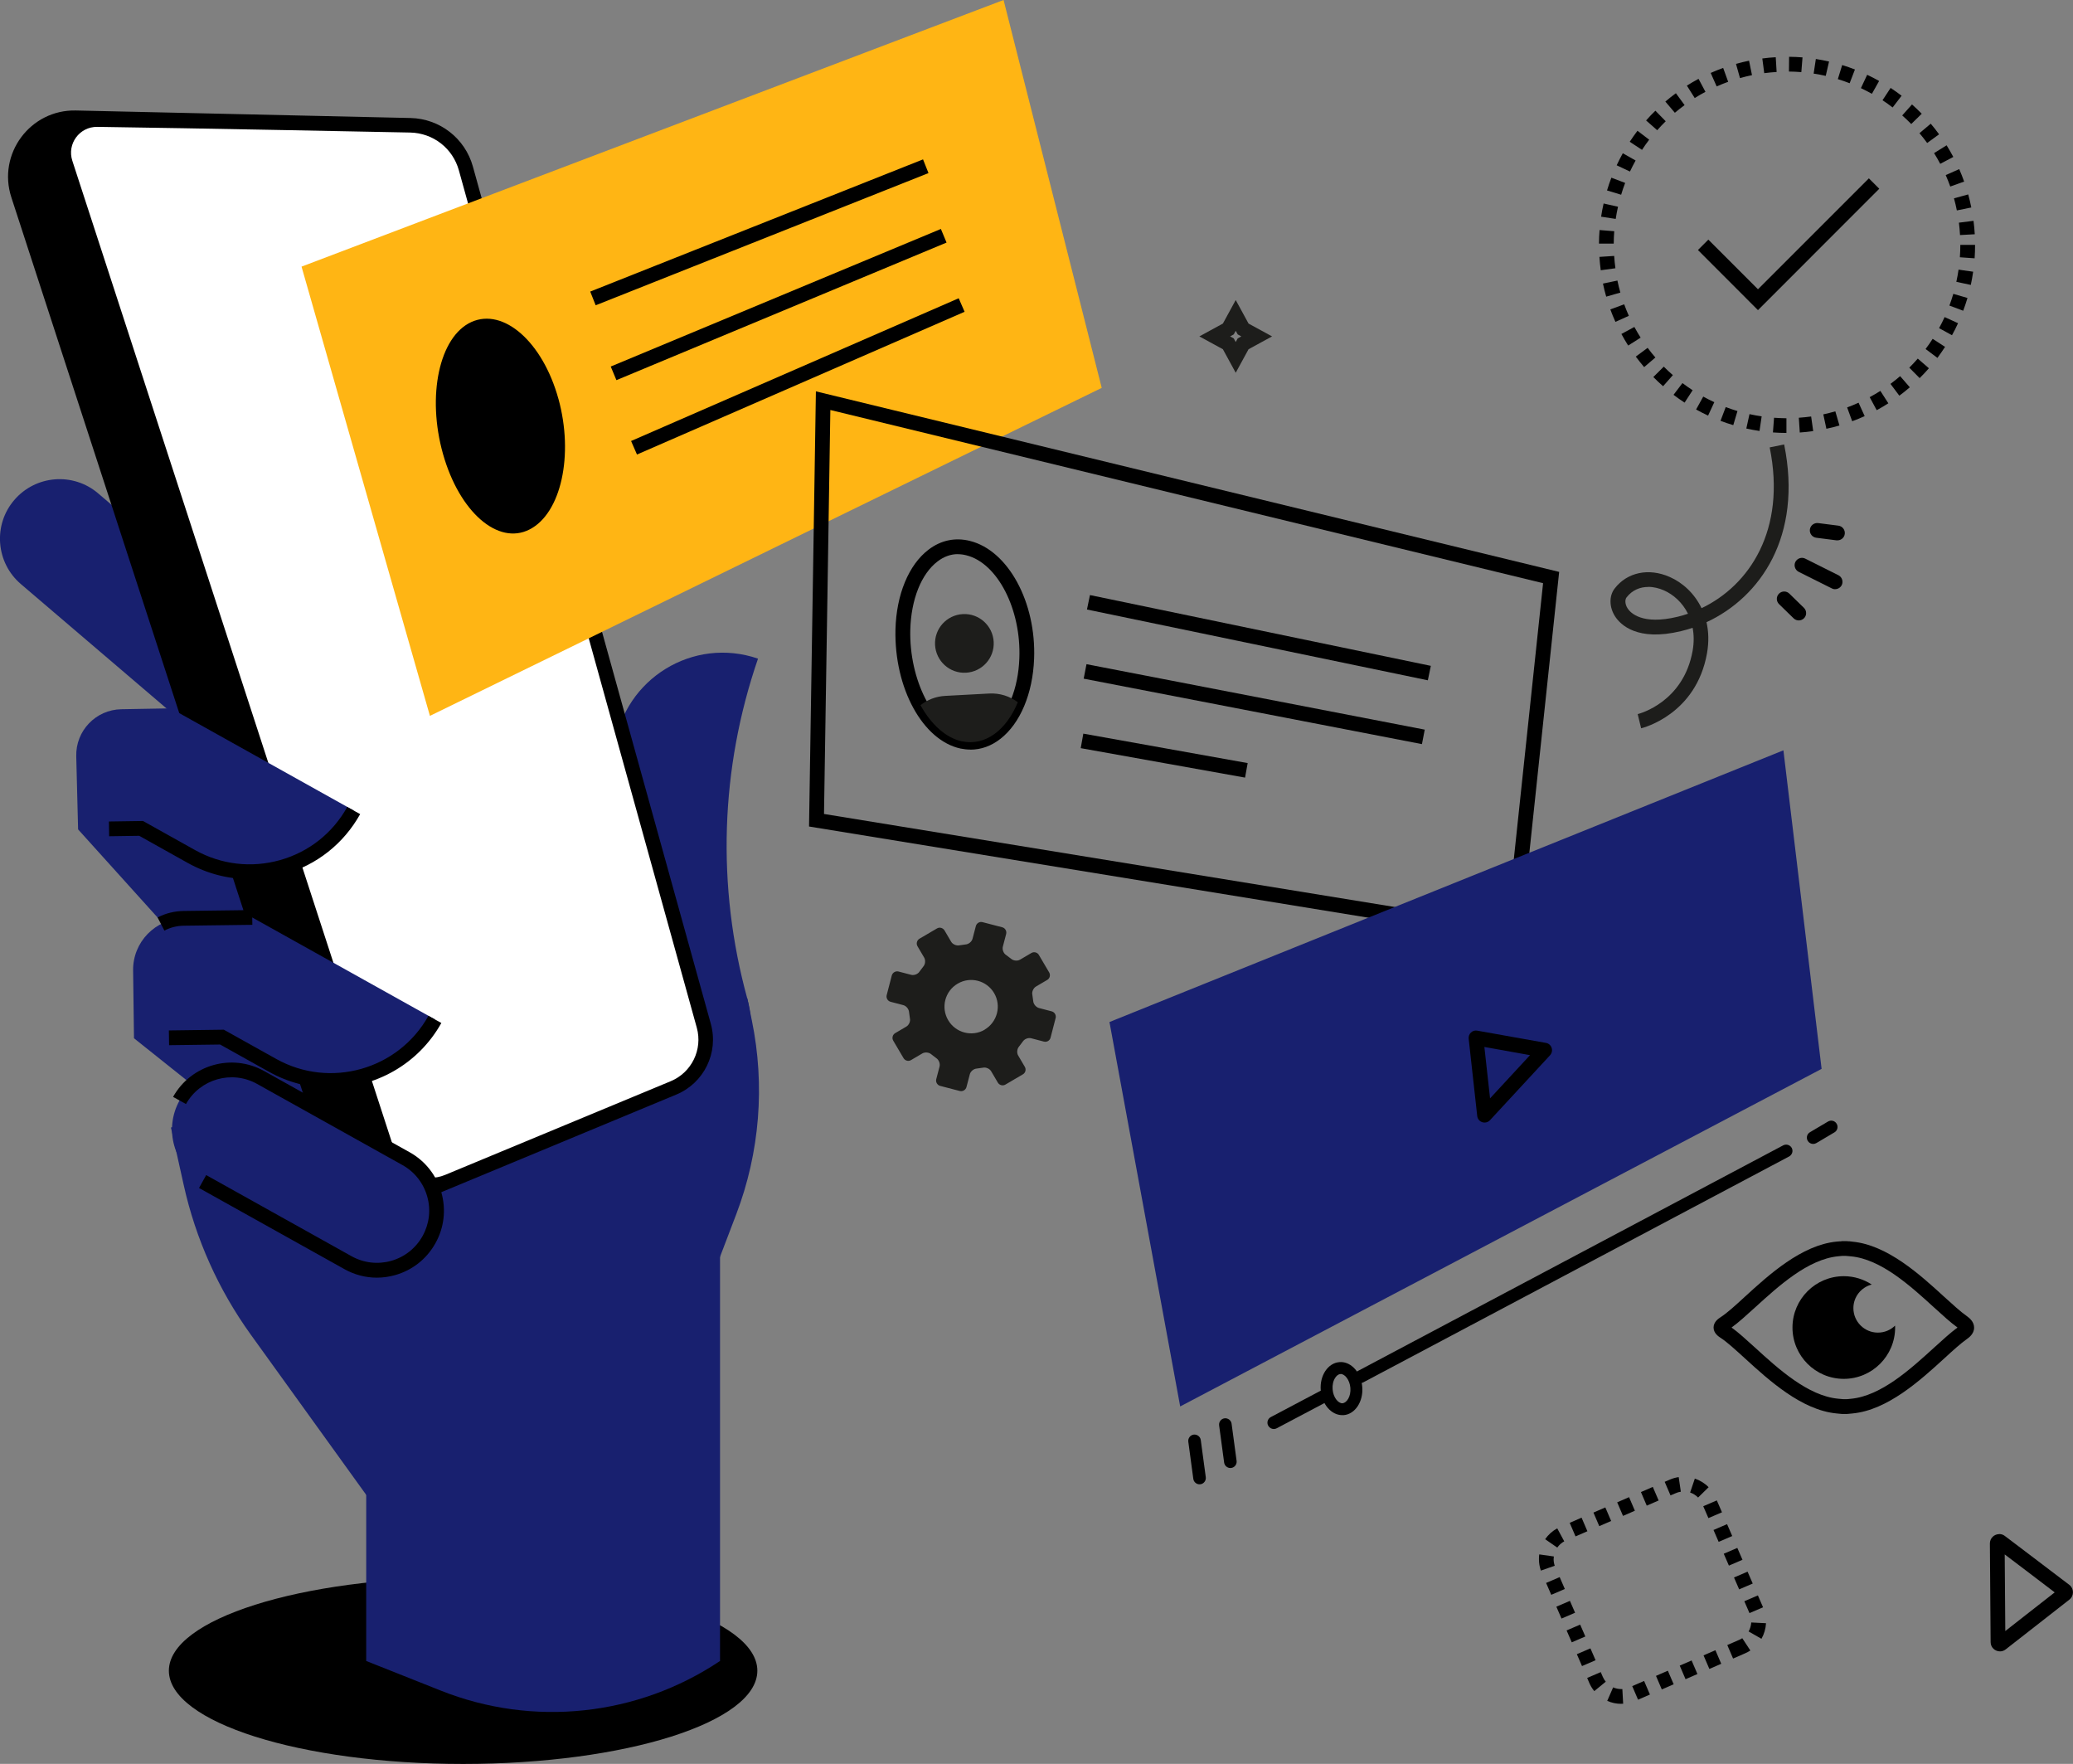 <svg xmlns="http://www.w3.org/2000/svg" id="Camada_2" data-name="Camada 2" viewBox="0 0 281.11 239.15"><rect x="0" y="0" width="281.11" height="239.15" fill="#808080" stroke="none"/><defs><style>      .cls-1 {        fill: #fff;      }      .cls-2 {        fill: #ffb514;      }      .cls-3 {        fill: #18206f;      }      .cls-4 {        fill: #1d1d1b;      }    </style></defs><g id="Layer_2" data-name="Layer 2"><g><ellipse cx="62.8" cy="226.52" rx="39.9" ry="12.64"></ellipse><path class="cls-3" d="M53.07,207.41l-19.08-26.48c-4.36-6.06-7.45-12.94-9.07-20.23l-1.74-7.83,78.16-17.51.62,3.02c1.8,8.77,1.07,17.88-2.12,26.25l-13.21,34.64-33.56,8.13Z"></path><path class="cls-3" d="M49.66,186.43v38.77l10.12,4.02c12.51,4.98,26.67,3.47,37.86-4.02h0v-61.83l-47.98,23.06Z"></path><polygon class="cls-3" points="18.17 140.77 54.38 169.66 66.44 152.35 35.5 128.49 18.17 140.77"></polygon><polygon class="cls-3" points="10.59 112.45 47.3 153.14 48.87 103.58 19.77 104.11 10.59 112.45"></polygon><path class="cls-3" d="M31.69,103.83L2.83,79.19c-3.39-2.9-3.8-8-.9-11.39h0c2.9-3.39,8-3.8,11.39-.9l28.86,24.64-10.5,12.29Z"></path><path class="cls-3" d="M89.72,154.1l-3.97-14.45c-3.47-12.63-4.26-25.66-2.41-38.43,1.34-9.2,10.66-14.94,19.45-11.92h0c-5.13,14.92-5.63,30.85-1.46,46.07h0c2.19,7.98-2.5,16.23-10.48,18.42l-1.14.31Z"></path><path d="M91.72,148.4l-36.5,15.16c-4.34,1.8-9.3-.48-10.75-4.95L1.54,26.76c-1.92-5.89,2.56-11.92,8.75-11.78l45.38,1.02c3.97.09,7.4,2.76,8.46,6.59l32.26,116.22c1.09,3.92-.92,8.03-4.67,9.59Z"></path><path class="cls-1" d="M62.23,23.11c-.83-3.01-3.49-5.07-6.61-5.14,0,0-30.33-.61-42.43-.77-2.41-.03-4.13,2.31-3.38,4.6l43.75,134.37c.92,2.82,4.05,4.27,6.79,3.13l30.61-12.71c2.83-1.18,4.35-4.29,3.53-7.25L62.23,23.11Z"></path><g><path d="M248.86,79.89c-.15,0-.3-.03-.45-.11l-4.5-2.25c-.49-.25-.69-.85-.45-1.34.25-.49.85-.7,1.34-.45l4.5,2.25c.49.25.69.85.45,1.34-.18.35-.53.55-.9.55Z"></path><path d="M243.93,84.12c-.25,0-.5-.09-.7-.28l-1.98-1.93c-.4-.39-.4-1.02-.02-1.41.39-.4,1.02-.4,1.41-.02l1.98,1.93c.4.39.4,1.02.02,1.41-.2.2-.46.3-.72.3Z"></path><path d="M249.17,73.26s-.08,0-.13,0l-2.74-.35c-.55-.07-.94-.57-.87-1.12.07-.55.57-.93,1.12-.87l2.74.35c.55.07.94.57.87,1.12-.06.51-.5.87-.99.87Z"></path></g><path class="cls-4" d="M167.57,50.54l-1.74-3.19-3.19-1.74,3.19-1.74,1.74-3.19,1.74,3.19,3.19,1.74-3.19,1.74-1.74,3.19ZM166.81,45.61l.49.27.27.49.27-.49.49-.27-.49-.27-.27-.49-.27.49-.49.27Z"></path><path class="cls-4" d="M222.55,98.76l-.47-1.94c.25-.06,6.21-1.62,7.45-8.59.2-1.13.18-2.17,0-3.11-.52.17-1.04.33-1.57.45-5.96,1.44-8.23-.9-8.93-1.97-.82-1.26-.85-2.79-.08-3.8,1.69-2.21,4.62-2.83,7.46-1.58,1.74.76,3.37,2.23,4.33,4.24,6.47-3.09,11.52-10.58,9.24-21.8l1.96-.4c2.53,12.44-3.23,20.72-10.53,24.1.29,1.26.34,2.67.07,4.21-1.47,8.29-8.65,10.11-8.95,10.18ZM223.51,79.58c-1.07,0-2.15.39-2.95,1.43-.21.28-.23.9.16,1.49.36.56,1.93,2.29,6.78,1.12.47-.11.94-.25,1.4-.41-.75-1.51-1.97-2.6-3.27-3.17-.64-.28-1.38-.47-2.12-.47Z"></path><path class="cls-3" d="M47.18,171.2l-19.71-11c-3.9-2.18-5.29-7.1-3.12-11h0c2.18-3.9,7.1-5.29,11-3.12l19.71,11c3.9,2.18,5.29,7.1,3.12,11h0c-2.18,3.9-7.1,5.29-11,3.12Z"></path><path class="cls-3" d="M36.98,144.45l-6.88-3.84-11.93.16-.12-9.19c-.05-3.85,3.03-7.02,6.88-7.07l9.27-.12,24.77,13.82h0c-4.35,7.8-14.2,10.59-21.99,6.24Z"></path><path class="cls-3" d="M25.97,116.13l-6.84-3.82-8.54.13-.25-9.9c-.09-3.45,2.65-6.32,6.11-6.38l6.7-.12,24.81,13.85h0c-4.35,7.8-14.2,10.59-21.99,6.24Z"></path><path d="M51.11,173.23c-1.53,0-3.04-.39-4.41-1.16l-19.71-11,.97-1.75,19.71,11c1.65.92,3.56,1.14,5.38.63,1.82-.52,3.33-1.71,4.25-3.36.92-1.65,1.15-3.56.63-5.38-.52-1.82-1.71-3.33-3.36-4.25l-19.71-11c-3.41-1.9-7.73-.68-9.64,2.73l-1.75-.97c2.44-4.37,7.98-5.95,12.36-3.5l19.71,11c2.12,1.18,3.65,3.12,4.31,5.45s.38,4.79-.81,6.9c-1.18,2.12-3.12,3.65-5.45,4.31-.82.23-1.66.35-2.49.35Z"></path><g><path d="M44.83,147.5c-2.83,0-5.69-.7-8.33-2.17l-6.65-3.71-6.92.09-.03-2,7.45-.1,7.12,3.97c7.3,4.07,16.56,1.45,20.63-5.85l1.75.97c-3.14,5.62-8.99,8.8-15.02,8.8Z"></path><path d="M22.29,126.17l-.92-1.78c1.1-.57,2.3-.86,3.55-.88l9.27-.12.03,2-9.27.12c-.94.01-1.83.23-2.65.66Z"></path></g><path d="M33.82,119.19c-2.89,0-5.75-.74-8.34-2.18l-6.6-3.69-4.08.06-.03-2,4.62-.07,7.07,3.95c3.54,1.97,7.63,2.45,11.53,1.35,3.9-1.1,7.13-3.66,9.1-7.2l1.75.97c-2.23,4-5.89,6.9-10.3,8.15-1.55.44-3.14.66-4.71.66Z"></path><path d="M242.24,58.7c-.61,0-1.22-.03-1.82-.07l.15-1.99c.55.04,1.11.06,1.68.07v2ZM244.06,58.64l-.13-2c.56-.04,1.12-.1,1.67-.17l.28,1.98c-.6.08-1.2.15-1.82.19ZM238.6,58.43c-.61-.09-1.2-.2-1.79-.33l.43-1.95c.54.12,1.1.22,1.65.3l-.29,1.98ZM247.67,58.14l-.42-1.96c.55-.12,1.09-.25,1.63-.41l.56,1.92c-.58.17-1.17.32-1.77.44ZM235.04,57.64c-.59-.17-1.16-.37-1.73-.58l.71-1.87c.52.2,1.05.38,1.59.54l-.57,1.92ZM251.17,57.12l-.69-1.88c.53-.19,1.04-.41,1.55-.64l.83,1.82c-.55.25-1.11.48-1.69.69ZM231.63,56.35c-.55-.26-1.1-.53-1.63-.83l.97-1.75c.49.27.99.53,1.5.76l-.84,1.81ZM254.49,55.61l-.95-1.76c.49-.27.98-.55,1.45-.85l1.08,1.68c-.51.33-1.04.64-1.57.93ZM228.43,54.58c-.51-.33-1.01-.68-1.49-1.05l1.21-1.59c.45.34.91.66,1.38.97l-1.09,1.68ZM257.56,53.65l-1.2-1.6c.45-.34.89-.69,1.31-1.05l1.31,1.51c-.46.4-.93.78-1.42,1.14ZM225.53,52.37c-.46-.4-.9-.82-1.33-1.25l1.42-1.41c.39.4.8.78,1.23,1.15l-1.32,1.5ZM260.32,51.27l-1.41-1.42c.4-.4.78-.81,1.15-1.23l1.51,1.31c-.4.46-.81.9-1.25,1.33ZM222.96,49.78c-.39-.46-.77-.94-1.14-1.43l1.61-1.19c.33.45.68.89,1.05,1.31l-1.52,1.3ZM262.72,48.52l-1.6-1.2c.34-.45.66-.91.96-1.38l1.68,1.09c-.33.51-.68,1.01-1.04,1.5ZM220.79,46.85c-.33-.51-.63-1.04-.92-1.57l1.76-.95c.27.49.55.98.85,1.45l-1.69,1.07ZM264.7,45.45l-1.75-.96c.27-.49.52-.99.75-1.5l1.82.83c-.25.56-.53,1.11-.82,1.63ZM219.06,43.64c-.25-.55-.48-1.12-.69-1.69l1.88-.69c.19.53.4,1.05.63,1.56l-1.82.82ZM266.22,42.13l-1.87-.7c.2-.52.37-1.05.53-1.59l1.92.56c-.17.59-.37,1.16-.58,1.73ZM217.81,40.22c-.17-.59-.32-1.18-.44-1.77l1.96-.41c.11.55.25,1.09.4,1.63l-1.92.55ZM267.25,38.63l-1.96-.42c.12-.54.22-1.1.3-1.65l1.98.28c-.09.61-.19,1.2-.32,1.8ZM217.07,36.65c-.08-.6-.14-1.2-.18-1.82l2-.13c.04.56.09,1.12.17,1.67l-1.98.27ZM267.76,35.02l-1.99-.14c.04-.56.06-1.12.06-1.68h2c0,.61-.02,1.22-.06,1.82ZM218.83,33.03h-2c0-.63.03-1.23.08-1.84l1.99.16c-.04.56-.07,1.12-.07,1.68ZM265.79,31.87c-.03-.56-.08-1.12-.15-1.68l1.98-.25c.08.6.13,1.2.17,1.82l-2,.11ZM219.1,29.68l-1.98-.3c.09-.6.2-1.21.34-1.79l1.95.44c-.12.54-.23,1.09-.31,1.65ZM265.36,28.53c-.11-.55-.24-1.1-.39-1.64l1.93-.53c.16.58.3,1.17.42,1.77l-1.96.4ZM219.83,26.4l-1.91-.58c.18-.59.37-1.16.59-1.73l1.87.71c-.2.52-.38,1.05-.54,1.59ZM264.47,25.3c-.19-.53-.4-1.05-.62-1.56l1.83-.81c.24.55.47,1.12.67,1.69l-1.88.67ZM221.04,23.26l-1.81-.85c.26-.56.54-1.1.83-1.63l1.74.98c-.27.49-.53.99-.77,1.5ZM263.11,22.22c-.26-.5-.54-.98-.84-1.46l1.7-1.06c.32.51.62,1.04.91,1.58l-1.77.93ZM222.67,20.32l-1.67-1.1c.33-.51.69-1,1.05-1.49l1.59,1.21c-.34.45-.67.9-.97,1.37ZM261.33,19.38c-.33-.45-.68-.89-1.04-1.32l1.53-1.29c.39.46.77.94,1.13,1.44l-1.62,1.18ZM224.72,17.65l-1.5-1.32c.4-.46.82-.9,1.26-1.32l1.4,1.43c-.4.39-.79.8-1.16,1.22ZM259.17,16.81c-.39-.4-.8-.79-1.22-1.16l1.33-1.49c.45.4.89.83,1.32,1.26l-1.43,1.4ZM227.12,15.29l-1.29-1.52c.46-.39.94-.77,1.43-1.13l1.18,1.61c-.45.33-.89.68-1.32,1.04ZM256.65,14.57c-.44-.34-.9-.67-1.37-.98l1.1-1.67c.51.34,1,.69,1.49,1.06l-1.22,1.59ZM229.82,13.3l-1.07-1.69c.51-.32,1.04-.63,1.58-.92l.94,1.76c-.5.26-.98.55-1.45.84ZM253.85,12.72c-.49-.27-.99-.53-1.5-.77l.85-1.81c.55.26,1.09.54,1.62.84l-.98,1.74ZM232.79,11.72l-.81-1.83c.55-.25,1.12-.47,1.69-.68l.68,1.88c-.53.19-1.05.4-1.56.63ZM250.81,11.28c-.52-.2-1.05-.39-1.59-.55l.59-1.91c.58.18,1.16.38,1.73.6l-.72,1.87ZM235.95,10.58l-.54-1.92c.58-.16,1.17-.31,1.77-.43l.4,1.96c-.55.11-1.1.25-1.63.4ZM247.59,10.29c-.54-.12-1.09-.23-1.65-.31l.3-1.98c.6.09,1.2.21,1.79.34l-.45,1.95ZM239.24,9.91l-.26-1.98c.6-.08,1.2-.14,1.82-.17l.12,2c-.56.03-1.12.09-1.67.16ZM244.27,9.78c-.55-.05-1.11-.07-1.68-.08l.02-2c.61,0,1.22.04,1.82.08l-.16,1.99Z"></path><polygon points="238.39 42.05 230.25 33.9 231.66 32.49 238.39 39.22 253.43 24.18 254.84 25.59 238.39 42.05"></polygon><g><g><polygon class="cls-2" points="149.4 52.59 58.3 97.06 40.89 36.15 136.09 0 149.4 52.59"></polygon><g><g><rect x="78.69" y="30.49" width="48.56" height="2" transform="translate(-4.35 40.24) rotate(-21.66)"></rect><rect x="81.34" y="40.29" width="48.5" height="2" transform="translate(-7.76 43.79) rotate(-22.62)"></rect><rect x="83.96" y="50.04" width="48.46" height="2" transform="translate(-11.38 47.45) rotate(-23.54)"></rect></g><path d="M75.72,54.05c2.12,7.66.36,15.58-3.92,17.74-4.27,2.18-9.5-2.37-11.72-10.22-2.23-7.88-.52-15.92,3.84-17.91,4.37-1.97,9.67,2.71,11.8,10.4Z"></path></g></g><g><path d="M206.09,127.77l-96.38-15.71.93-59,100.79,24.48-5.33,50.23ZM111.74,110.36l92.59,15.09,4.92-46.38-96.65-23.48-.86,54.77Z"></path><g><g><rect x="169.7" y="62.84" width="2" height="47.21" transform="translate(51.37 236.02) rotate(-78.27)"></rect><rect x="169.08" y="72.11" width="2" height="46.72" transform="translate(44.04 244.32) rotate(-79.05)"></rect><rect x="156.87" y="91.14" width="2" height="22.64" transform="translate(29.17 239.77) rotate(-79.84)"></rect></g><path d="M131.59,101.63c-.44,0-.89-.05-1.34-.14-5.13-1.11-9-8.2-8.82-16.13.12-4.75,1.8-8.8,4.49-10.84,1.68-1.28,3.63-1.68,5.61-1.18,5.18,1.29,9,8.31,8.7,15.99h0c-.18,4.7-1.88,8.75-4.56,10.84-1.25.98-2.64,1.47-4.08,1.47ZM129.9,75.13c-.97,0-1.9.33-2.76.99-2.21,1.68-3.59,5.15-3.7,9.29-.16,6.77,3.15,13.25,7.23,14.13,1.33.28,2.6-.04,3.77-.95,2.22-1.73,3.64-5.22,3.79-9.33h0c.26-6.65-2.96-12.92-7.19-13.97-.39-.1-.77-.15-1.15-.15Z"></path></g></g><polygon class="cls-3" points="247.02 144.92 160.04 190.69 150.45 138.57 241.84 101.73 247.02 144.92"></polygon></g><g><path d="M172.73,193.75c-.31,0-.6-.17-.76-.46-.22-.42-.06-.94.36-1.16l6.68-3.53c.41-.22.93-.06,1.16.36.22.42.06.94-.36,1.16l-6.68,3.53c-.13.07-.26.1-.4.1Z"></path><path d="M184.46,187.53c-.31,0-.6-.16-.76-.45-.22-.42-.06-.94.36-1.16l57.75-30.63c.42-.22.93-.06,1.16.35.22.42.06.93-.36,1.16l-57.75,30.63c-.13.07-.26.1-.4.1Z"></path><path d="M245.88,155.1c-.29,0-.58-.15-.74-.42-.24-.41-.11-.93.3-1.17l2.45-1.45c.41-.24.93-.11,1.17.3.24.41.11.93-.3,1.17l-2.45,1.45c-.14.08-.29.12-.44.12Z"></path><path d="M162.67,201.25c-.42,0-.79-.31-.85-.74l-.68-5.04c-.06-.47.27-.9.73-.96.46-.06.9.27.96.73l.68,5.04c.06.47-.27.9-.73.96-.04,0-.08,0-.11,0Z"></path><path d="M166.85,199.04c-.42,0-.79-.31-.85-.74l-.68-5.04c-.06-.47.27-.9.73-.96.46-.06.9.27.96.73l.68,5.04c.06.47-.27.9-.73.96-.04,0-.08,0-.11,0Z"></path><path d="M181.81,186.29c.55,0,1.22.78,1.31,1.89.09,1.14-.48,2.04-1.1,2.08-.55,0-1.23-.78-1.31-1.89-.05-.59.08-1.17.36-1.58.11-.17.36-.47.69-.49h.05ZM181.81,184.68c-.06,0-.12,0-.18,0-1.56.12-2.69,1.83-2.53,3.81.15,1.91,1.44,3.38,2.92,3.38.06,0,.12,0,.18,0,1.55-.12,2.69-1.83,2.53-3.82-.15-1.91-1.44-3.38-2.92-3.38h0Z"></path></g><g><path d="M250.32,191.71c-.06,0-.11,0-.17,0-.31.01-.4,0-.58-.02l-.52-.05c-4.75-.45-9.19-4.51-12.43-7.47-1.31-1.19-2.44-2.23-3.31-2.79-.26-.17-.94-.61-.94-1.39s.69-1.23.94-1.39c.87-.56,2.01-1.59,3.31-2.79,3.24-2.96,7.68-7.01,12.44-7.47.12-.01.25-.02.37-.03h.14c.18-.04.36-.05.54-.03.29-.01.4,0,.58.02h.12c.15.02.27.03.4.05,4.75.45,9.19,4.51,12.43,7.47,1.18,1.07,2.19,2,3.03,2.59.44.31,1.03.82,1.03,1.6,0,.86-.75,1.38-.99,1.55-.84.59-1.87,1.53-3.06,2.62-3.24,2.96-7.68,7.01-12.44,7.46l-.52.05c-.12.01-.25.03-.37.03ZM234.81,179.99c.92.66,1.97,1.62,3.16,2.7,3.2,2.92,7.19,6.56,11.28,6.95l.33.03c.06,0,.14.01.23.02.04,0,.09.01.13.01.02,0,.16,0,.17,0h.17c.08,0,.12,0,.17,0,.08-.01.17-.02.25-.02l.3-.03c4.1-.39,8.08-4.03,11.29-6.95,1.2-1.09,2.24-2.04,3.16-2.71-.92-.66-1.96-1.61-3.16-2.7-3.2-2.92-7.19-6.56-11.28-6.95l-.33-.03c-.06,0-.15-.01-.23-.02-.04,0-.09-.01-.13-.01-.01,0-.15,0-.16,0h-.17c-.09-.01-.13,0-.17,0-.08.01-.17.02-.25.02l-.3.03c-4.1.39-8.08,4.03-11.29,6.95-1.19,1.08-2.24,2.04-3.16,2.7ZM265.76,180.25h.01-.01Z"></path><path d="M254.65,180.68c-1.83,0-3.32-1.49-3.32-3.32,0-1.54,1.06-2.83,2.49-3.2-1.09-.71-2.39-1.13-3.79-1.13-3.84,0-6.96,3.12-6.96,6.96s3.12,6.96,6.96,6.96,6.96-3.12,6.96-6.96c0-.09,0-.18-.01-.26-.6.59-1.42.95-2.32.95Z"></path></g><path d="M271.86,210.76l2.8,2.12,3.97,3.02-3.93,3.07-2.77,2.17-.04-5.19-.04-5.19h0ZM271.11,208c-.66,0-1.27.52-1.27,1.27l.05,6.69.05,6.69c0,.74.62,1.25,1.27,1.25.26,0,.53-.08.77-.27l3.96-3.09,4.68-3.66c.65-.51.64-1.5-.01-2l-4.74-3.6-4-3.03c-.23-.18-.5-.26-.76-.26h0Z"></path><path class="cls-4" d="M121.37,140.09l1.53-.9c.36-.21.58-.71.49-1.11l-.12-.86c-.03-.41-.37-.83-.77-.94l-1.72-.45c-.4-.1-.64-.51-.54-.91l.69-2.66c.1-.39.52-.64.91-.54l1.72.45c.4.1.91-.09,1.13-.44l.52-.69c.27-.31.32-.85.11-1.21l-.9-1.53c-.21-.35-.09-.82.27-1.03l2.37-1.39c.35-.21.81-.08,1.02.27l.9,1.53c.21.36.71.57,1.11.49l.86-.12c.41-.03.83-.38.93-.77l.45-1.72c.1-.39.51-.64.91-.53l2.66.69c.4.1.64.51.54.91l-.45,1.72c-.1.4.09.91.44,1.13l.69.52c.31.27.85.32,1.21.11l1.53-.9c.35-.21.82-.09,1.02.27l1.39,2.36c.21.36.09.82-.26,1.02l-1.53.9c-.35.21-.58.71-.49,1.11l.12.86c.03.41.38.83.78.94l1.72.45c.4.1.64.52.54.91l-.69,2.66c-.1.4-.51.64-.91.53l-1.72-.45c-.4-.1-.9.09-1.13.44l-.52.69c-.27.31-.32.86-.11,1.21l.9,1.53c.21.36.09.82-.26,1.02l-2.37,1.39c-.35.21-.82.09-1.03-.27l-.9-1.53c-.21-.36-.71-.58-1.11-.49l-.86.12c-.41.03-.83.38-.93.78l-.45,1.72c-.1.4-.52.64-.91.54l-2.65-.69c-.4-.1-.64-.52-.54-.91l.45-1.72c.1-.4-.1-.91-.44-1.13l-.69-.53c-.31-.27-.85-.32-1.21-.11l-1.53.9c-.35.21-.81.09-1.02-.27l-1.39-2.36c-.21-.35-.09-.82.26-1.02ZM133.52,139.6c1.72-1.01,2.3-3.23,1.29-4.95-1.01-1.72-3.23-2.3-4.95-1.28-1.72,1.01-2.3,3.23-1.28,4.95,1.01,1.72,3.23,2.3,4.95,1.29Z"></path><path d="M201.31,152.2c-.1,0-.21-.02-.31-.05-.37-.12-.64-.45-.68-.84l-1.16-10.48c-.03-.31.08-.62.31-.84.23-.22.55-.31.86-.25l9.31,1.66c.36.06.66.32.77.67.12.35.03.73-.21,1l-8.15,8.81c-.19.21-.46.32-.73.32ZM201.29,141.95l.77,6.97,5.42-5.86-6.19-1.11Z"></path><g><path class="cls-4" d="M130.46,100.51c3.16.67,6.01-1.53,7.56-5.3-1.08-.81-2.44-1.26-3.89-1.18-1.09.06-4.87.26-5.96.32-1.27.07-2.42.53-3.35,1.26,1.44,2.59,3.42,4.43,5.64,4.91Z"></path><path class="cls-4" d="M130.99,91.21c2.19-.12,3.88-1.99,3.76-4.19-.12-2.19-1.99-3.88-4.19-3.76-2.19.12-3.88,1.99-3.76,4.19.12,2.19,1.99,3.88,4.19,3.76Z"></path></g><path d="M219.88,231.01c-.7,0-1.31-.13-1.93-.4l.8-1.83c.34.15.73.23,1.1.23h.15s.11,1.99.11,1.99c-.08,0-.16,0-.24,0ZM222.13,230.45l-.79-1.84,1.61-.7.79,1.84-1.61.7ZM216.19,229.28c-.28-.34-.51-.72-.68-1.12l-.28-.66,1.84-.79.28.65c.1.23.24.45.4.65l-1.55,1.27ZM225.35,229.06l-.79-1.84,1.61-.7.79,1.84-1.61.7ZM228.57,227.67l-.79-1.84,1.61-.7.79,1.84-1.61.7ZM231.8,226.28l-.79-1.84,1.61-.7.79,1.84-1.61.7ZM214.53,225.89l-.7-1.61,1.84-.79.7,1.61-1.84.79ZM235.02,224.88l-.79-1.84,1.61-.7c.15-.06.29-.14.42-.23l1.1,1.67c-.23.15-.48.28-.73.39l-1.61.7ZM213.14,222.67l-.7-1.61,1.84-.79.7,1.61-1.84.79ZM238.86,222.19l-1.74-.99c.21-.37.33-.8.36-1.22l2,.1c-.04.74-.25,1.47-.62,2.12ZM211.75,219.45l-.7-1.61,1.84-.79.7,1.61-1.84.79ZM237.24,218.71l-.7-1.61,1.84-.79.7,1.61-1.84.79ZM210.36,216.23l-.7-1.61,1.84-.79.7,1.61-1.84.79ZM235.84,215.49l-.7-1.61,1.84-.79.7,1.61-1.84.79ZM208.95,212.94c-.18-.5-.26-1.03-.26-1.55,0-.21.01-.43.04-.64l1.98.28c-.02.12-.03.24-.03.37,0,.3.05.6.15.89l-1.89.66ZM234.45,212.27l-.7-1.61,1.84-.79.7,1.61-1.84.79ZM211.18,209.83l-1.65-1.14c.42-.61.99-1.12,1.64-1.47l.95,1.76c-.38.2-.7.5-.95.85ZM233.06,209.05l-.7-1.61,1.84-.79.7,1.61-1.84.79ZM213.65,208.31l-.79-1.84,1.61-.7.79,1.84-1.61.7ZM216.87,206.92l-.79-1.84,1.61-.7.79,1.84-1.61.7ZM231.67,205.83l-.7-1.61,1.84-.79.7,1.61-1.84.79ZM220.09,205.53l-.79-1.84,1.61-.7.79,1.84-1.61.7ZM223.31,204.14l-.79-1.84,1.61-.7.79,1.84-1.61.7ZM230.27,203.04c-.3-.31-.67-.54-1.08-.68l.64-1.89c.7.24,1.35.64,1.87,1.17l-1.43,1.4ZM226.53,202.75l-.79-1.84.7-.3c.39-.17.79-.28,1.2-.34l.29,1.98c-.24.03-.47.1-.69.2l-.71.3Z"></path></g></g></svg>